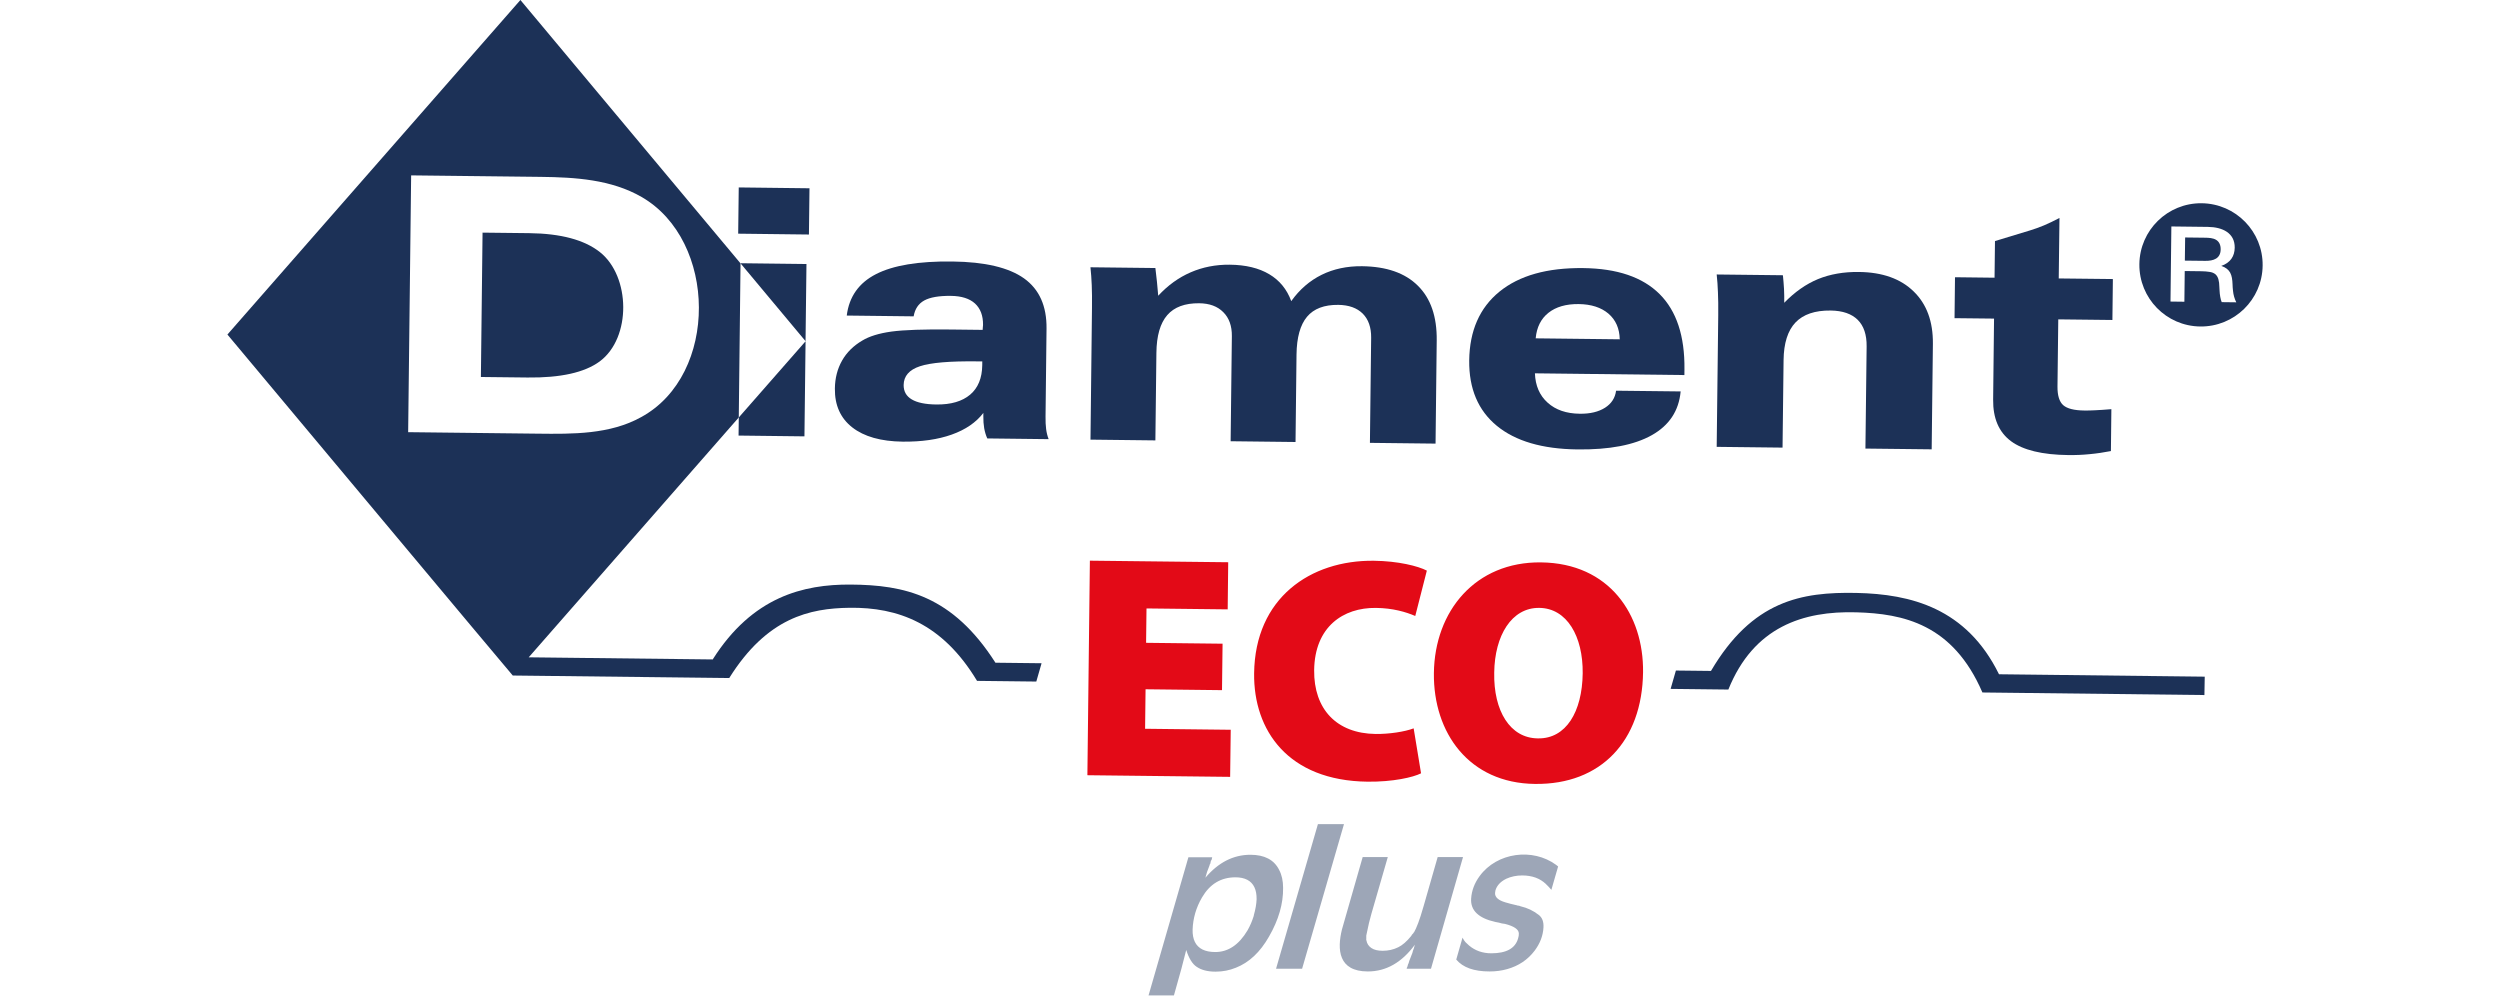 <?xml version="1.0" encoding="UTF-8" standalone="no"?>
<!DOCTYPE svg PUBLIC "-//W3C//DTD SVG 1.1//EN" "http://www.w3.org/Graphics/SVG/1.1/DTD/svg11.dtd">
<svg width="100%" height="100%" viewBox="0 0 160 64" version="1.1" xmlns="http://www.w3.org/2000/svg" xmlns:xlink="http://www.w3.org/1999/xlink" xml:space="preserve" xmlns:serif="http://www.serif.com/" style="fill-rule:evenodd;clip-rule:evenodd;stroke-linejoin:round;stroke-miterlimit:2;">
    <g transform="matrix(1,0,0,1,0,-400)">
        <g id="diament" transform="matrix(0.083,0,0,0.059,0,400)">
            <rect x="0" y="0" width="1920" height="1080" style="fill:none;"/>
            <clipPath id="_clip1">
                <rect x="0" y="0" width="1920" height="1080"/>
            </clipPath>
            <g clip-path="url(#_clip1)">
                <g id="Warstwa-1" serif:id="Warstwa 1" transform="matrix(9.024,0,0,12.69,-89.019,-313.111)">
                    <g transform="matrix(1,0,0,1,126.255,62.452)">
                        <path d="M0,-15.022C-1.289,-15.037 -2.441,-14.79 -3.461,-14.287C-4.478,-13.783 -5.345,-13.033 -6.055,-12.038C-6.425,-13.045 -7.05,-13.813 -7.939,-14.34C-8.824,-14.865 -9.943,-15.137 -11.305,-15.152C-12.51,-15.164 -13.619,-14.947 -14.649,-14.5C-15.676,-14.055 -16.596,-13.39 -17.423,-12.498C-17.455,-12.89 -17.495,-13.285 -17.53,-13.683C-17.568,-14.077 -17.613,-14.475 -17.665,-14.867L-23.213,-14.932C-23.158,-14.452 -23.128,-13.943 -23.103,-13.405C-23.08,-12.86 -23.073,-12.216 -23.083,-11.456L-23.21,-0.198L-17.665,-0.133L-17.578,-7.613C-17.563,-9.075 -17.25,-10.154 -16.651,-10.841C-16.053,-11.531 -15.141,-11.868 -13.922,-11.856C-13.04,-11.846 -12.355,-11.594 -11.863,-11.094C-11.363,-10.599 -11.12,-9.909 -11.13,-9.047L-11.235,-0.061L-5.69,0.004L-5.605,-7.473C-5.588,-8.937 -5.285,-10.014 -4.706,-10.704C-4.126,-11.394 -3.239,-11.731 -2.032,-11.718C-1.135,-11.706 -0.442,-11.459 0.052,-10.971C0.54,-10.482 0.782,-9.792 0.772,-8.907L0.667,0.077L6.275,0.142L6.375,-8.682C6.397,-10.711 5.865,-12.268 4.766,-13.353C3.674,-14.442 2.084,-14.997 0,-15.022" style="fill:rgb(28,49,87);fill-rule:nonzero;"/>
                    </g>
                    <g transform="matrix(1,0,0,1,141.086,57.084)">
                        <path d="M0,-3.489C0.087,-4.439 0.45,-5.163 1.092,-5.673C1.734,-6.18 2.594,-6.43 3.674,-6.418C4.746,-6.405 5.593,-6.13 6.217,-5.601C6.842,-5.063 7.162,-4.336 7.182,-3.406L0,-3.489ZM12.712,-0.848C12.742,-3.689 12.035,-5.831 10.586,-7.275C9.136,-8.722 6.962,-9.462 4.056,-9.494C0.98,-9.529 -1.404,-8.857 -3.099,-7.477C-4.79,-6.098 -5.65,-4.136 -5.68,-1.595C-5.705,0.812 -4.92,2.671 -3.324,3.985C-1.724,5.3 0.572,5.972 3.561,6.007C6.305,6.04 8.422,5.632 9.918,4.79C11.415,3.95 12.235,2.703 12.387,1.049L6.87,0.987C6.79,1.606 6.472,2.094 5.925,2.443C5.373,2.793 4.656,2.968 3.768,2.956C2.619,2.943 1.707,2.631 1.02,2.009C0.332,1.391 -0.027,0.554 -0.065,-0.498L12.707,-0.35L12.712,-0.848Z" style="fill:rgb(28,49,87);fill-rule:nonzero;"/>
                    </g>
                    <g transform="matrix(1,0,0,1,180.175,48.058)">
                        <path d="M0,10.77C-0.02,12.374 0.492,13.559 1.529,14.331C2.566,15.096 4.196,15.49 6.42,15.515C7.042,15.523 7.654,15.498 8.261,15.436C8.866,15.381 9.469,15.288 10.063,15.173L10.103,11.592C9.501,11.64 9.026,11.675 8.684,11.687C8.342,11.705 8.039,11.712 7.782,11.707C6.922,11.697 6.325,11.545 5.99,11.252C5.655,10.955 5.493,10.425 5.498,9.66L5.565,3.915L10.191,3.968L10.231,0.469L5.605,0.417L5.668,-4.753C5.203,-4.509 4.768,-4.299 4.351,-4.121C3.931,-3.946 3.531,-3.804 3.161,-3.691L0.157,-2.779L0.12,0.354L-3.259,0.314L-3.299,3.813L0.077,3.85L0,10.77Z" style="fill:rgb(28,49,87);fill-rule:nonzero;"/>
                    </g>
                    <g transform="matrix(1,0,0,1,156.66,61.324)">
                        <path d="M0,-11.66C0.025,-11.115 0.033,-10.47 0.025,-9.713L-0.107,1.547L5.52,1.612L5.608,-5.865C5.625,-7.317 5.965,-8.391 6.627,-9.086C7.292,-9.781 8.287,-10.121 9.631,-10.106C10.651,-10.093 11.42,-9.828 11.943,-9.311C12.462,-8.796 12.715,-8.039 12.705,-7.047L12.602,1.694L18.263,1.759L18.367,-7.254C18.387,-9.154 17.843,-10.65 16.726,-11.735C15.614,-12.825 14.047,-13.382 12.043,-13.402C10.743,-13.419 9.581,-13.214 8.554,-12.795C7.527,-12.37 6.565,-11.695 5.665,-10.768C5.67,-11.168 5.665,-11.565 5.645,-11.955C5.623,-12.352 5.59,-12.74 5.55,-13.122L-0.107,-13.187C-0.052,-12.707 -0.022,-12.197 0,-11.66" style="fill:rgb(28,49,87);fill-rule:nonzero;"/>
                    </g>
                    <g transform="matrix(-1,-0.012,-0.012,1,73.105,53.737)">
                        <path d="M-5.592,-6.562L0.038,-6.562L0.038,-6.549L-5.592,0.033L-5.592,-6.562Z" style="fill:rgb(28,49,87);fill-rule:nonzero;"/>
                    </g>
                    <g transform="matrix(1,0,0,1,61.124,55.312)">
                        <path d="M0,-9.089C-1.325,-10.136 -3.334,-10.676 -6.038,-10.708L-10.026,-10.753L-10.168,1.587L-6.18,1.632C-3.359,1.664 -1.31,1.207 -0.02,0.26C2.711,-1.76 2.616,-7.022 0,-9.089" style="fill:rgb(28,49,87);fill-rule:nonzero;"/>
                    </g>
                    <g transform="matrix(-1,-0.012,-0.012,1,72.92,44.613)">
                        <rect x="-6.067" y="-3.918" width="6.045" height="3.953" style="fill:rgb(28,49,87);"/>
                    </g>
                    <g transform="matrix(1,0.012,0.012,-1,72.928,61.873)">
                        <path d="M0.046,-0.033L5.675,-0.033L5.674,8.096L0.046,1.515L0.046,-0.033Z" style="fill:rgb(28,49,87);fill-rule:nonzero;"/>
                    </g>
                    <g transform="matrix(1,0,0,1,78.7,53.84)">
                        <path d="M0,0L-0.004,-0.004L-0.004,0.004L0,0Z" style="fill:rgb(28,49,87);fill-rule:nonzero;"/>
                    </g>
                    <g transform="matrix(1,0,0,1,44.741,45.991)">
                        <path d="M0,15.625L0.255,-6.326L11.34,-6.198C14.274,-6.163 17.353,-5.978 19.952,-4.477C26.407,-0.748 26.552,10.712 19.914,14.336C17.245,15.823 14.052,15.787 11.088,15.753L0,15.625ZM54.124,35.377C52.795,35.362 51.478,35.347 50.182,35.332C46.506,29.574 42.397,28.68 37.799,28.652C33.791,28.627 29.42,29.679 26.024,35.052C21.171,34.995 15.154,34.927 10.301,34.87L28.251,14.367L28.401,1.197L16.573,-12.958L9.591,-21.317L-15.444,7.279C-13.567,9.523 8.924,36.444 8.939,36.427L27.436,36.641C30.672,31.471 34.316,30.679 37.724,30.636C41.83,30.584 45.644,31.946 48.61,36.884C50.283,36.903 51.982,36.923 53.674,36.942L54.124,35.377Z" style="fill:rgb(28,49,87);fill-rule:nonzero;"/>
                    </g>
                    <g transform="matrix(1,0,0,1,168.5,83.99)">
                        <path d="M0,-8.632C-4.708,-8.729 -8.896,-7.977 -12.435,-1.965C-13.422,-1.976 -14.425,-1.988 -15.433,-1.999L-15.884,-0.43C-14.235,-0.411 -12.578,-0.392 -10.95,-0.373C-8.789,-5.748 -4.543,-7.105 -0.018,-6.975C3.973,-6.863 8.234,-5.983 10.758,-0.123L29.728,0.097L29.755,-1.475L12.175,-1.68C9.396,-7.345 4.628,-8.535 0,-8.632" style="fill:rgb(28,49,87);fill-rule:nonzero;"/>
                    </g>
                    <g transform="matrix(1,0,0,1,199.707,44.129)">
                        <path d="M0,6.372C-0.1,6.155 -0.172,5.727 -0.185,5.38C-0.185,5.283 -0.192,5.183 -0.202,5.078C-0.212,4.568 -0.295,4.203 -0.535,3.993C-0.665,3.886 -0.832,3.811 -1.065,3.783C-1.262,3.753 -1.477,3.733 -1.729,3.731L-3.161,3.713L-3.191,6.337L-4.378,6.322L-4.303,-0.098L-1.19,-0.06C0.083,-0.048 1.125,0.474 1.11,1.714C1.102,2.459 0.73,3.011 -0.04,3.276C0.36,3.406 0.582,3.606 0.72,3.848C0.865,4.118 0.91,4.448 0.925,4.855C0.93,5.038 0.94,5.223 0.965,5.41C0.997,5.74 1.087,6.072 1.244,6.387L0,6.372ZM-1.712,-2.082C-4.621,-2.114 -7.005,0.217 -7.037,3.126C-7.07,6.035 -4.74,8.421 -1.834,8.454C1.075,8.486 3.464,6.157 3.496,3.248C3.531,0.34 1.197,-2.047 -1.712,-2.082" style="fill:rgb(28,49,87);fill-rule:nonzero;"/>
                    </g>
                    <g transform="matrix(1,0,0,1,198.265,46.96)">
                        <path d="M0,-1.967L-1.684,-1.987L-1.709,-0.008L0.03,0.012C0.74,0.02 1.344,-0.18 1.352,-0.972C1.354,-1.357 1.219,-1.625 0.97,-1.78C0.71,-1.944 0.335,-1.964 0,-1.967" style="fill:rgb(28,49,87);fill-rule:nonzero;"/>
                    </g>
                    <g transform="matrix(1,0,0,1,88.471,53.454)">
                        <path d="M0,2.527C0.925,2.22 2.551,2.082 4.883,2.11L5.328,2.115L5.325,2.442C5.31,3.539 4.968,4.379 4.293,4.953C3.616,5.526 2.654,5.811 1.402,5.796C0.465,5.786 -0.24,5.638 -0.7,5.361C-1.167,5.086 -1.397,4.673 -1.392,4.129C-1.382,3.367 -0.917,2.829 0,2.527M-5.783,7.752C-4.773,8.542 -3.334,8.949 -1.472,8.972C0.142,8.989 1.537,8.789 2.716,8.369C3.901,7.947 4.798,7.33 5.42,6.518L5.418,6.785C5.413,7.162 5.438,7.505 5.49,7.82C5.548,8.137 5.633,8.427 5.755,8.697L10.998,8.759C10.893,8.487 10.823,8.202 10.783,7.895C10.743,7.59 10.728,7.228 10.733,6.818L10.818,-0.689C10.84,-2.621 10.201,-4.048 8.899,-4.982C7.592,-5.912 5.555,-6.394 2.771,-6.427C-0.115,-6.462 -2.289,-6.1 -3.754,-5.347C-5.218,-4.598 -6.052,-3.418 -6.253,-1.806L-0.537,-1.739C-0.43,-2.366 -0.133,-2.818 0.37,-3.096C0.87,-3.368 1.629,-3.501 2.654,-3.488C3.553,-3.478 4.236,-3.261 4.706,-2.836C5.168,-2.409 5.403,-1.799 5.393,-0.997C5.393,-0.957 5.388,-0.894 5.375,-0.802C5.365,-0.714 5.36,-0.639 5.36,-0.582L2.621,-0.614C0.317,-0.639 -1.367,-0.582 -2.437,-0.437C-3.504,-0.287 -4.331,-0.032 -4.928,0.333C-5.68,0.775 -6.257,1.342 -6.655,2.045C-7.052,2.747 -7.257,3.544 -7.267,4.434C-7.285,5.856 -6.79,6.963 -5.783,7.752" style="fill:rgb(28,49,87);fill-rule:nonzero;"/>
                    </g>
                    <g transform="matrix(1,0,0,1,141.257,76.501)">
                        <path d="M0,11.29C-2.347,11.263 -3.779,8.961 -3.714,5.667C-3.676,2.486 -2.219,0.107 0.132,0.135C2.504,0.16 3.881,2.571 3.846,5.727C3.806,9.046 2.404,11.318 0.055,11.29L0,11.29ZM-0.205,15.183C5.383,15.246 8.934,11.53 9.004,5.625C9.059,0.727 6.14,-3.689 0.282,-3.754C-5.305,-3.819 -8.809,0.385 -8.869,5.717C-8.926,10.805 -5.875,15.119 -0.235,15.183L-0.205,15.183ZM-10.598,10.433C-11.358,10.723 -12.682,10.925 -13.842,10.913C-17.19,10.873 -19.137,8.784 -19.1,5.462C-19.055,1.736 -16.606,0.105 -13.827,0.137C-12.367,0.152 -11.24,0.492 -10.461,0.827L-9.471,-3.051C-10.221,-3.441 -11.92,-3.869 -13.997,-3.894C-19.42,-3.956 -24.155,-0.718 -24.23,5.73C-24.288,10.6 -21.339,14.911 -14.537,14.991C-12.377,15.016 -10.646,14.621 -9.966,14.276L-10.598,10.433ZM-26.926,3.196L-33.461,3.121L-33.426,0.182L-26.489,0.262L-26.444,-3.766L-38.264,-3.901L-38.477,14.439L-26.279,14.579L-26.229,10.553L-33.546,10.468L-33.506,7.092L-26.974,7.167L-26.926,3.196Z" style="fill:rgb(227,10,23);fill-rule:nonzero;"/>
                    </g>
                    <g opacity="0.43">
                        <g transform="matrix(1,0,0,1,142.426,104.163)">
                            <path d="M0,-3.424L0.577,-5.423C0.505,-5.471 0.447,-5.518 0.397,-5.566C-1.589,-7.022 -4.643,-6.635 -6.128,-4.603C-6.572,-3.996 -6.812,-3.354 -6.855,-2.674C-6.92,-1.665 -6.222,-0.997 -4.771,-0.677C-4.611,-0.643 -4.516,-0.623 -4.488,-0.623C-4.366,-0.588 -4.278,-0.565 -4.228,-0.553C-4.126,-0.54 -4.038,-0.528 -3.963,-0.515C-3.179,-0.315 -2.784,-0.04 -2.779,0.304C-2.771,0.422 -2.794,0.567 -2.844,0.732C-3.084,1.577 -3.846,1.999 -5.128,1.999C-5.508,1.999 -5.855,1.941 -6.172,1.829C-6.49,1.716 -6.772,1.554 -7.027,1.339C-7.157,1.219 -7.26,1.124 -7.335,1.052L-7.472,0.874C-7.507,0.814 -7.549,0.744 -7.592,0.662L-8.127,2.534C-7.559,3.213 -6.612,3.551 -5.278,3.551C-4.748,3.551 -4.248,3.486 -3.786,3.353C-2.804,3.081 -2.017,2.554 -1.422,1.766C-0.97,1.159 -0.717,0.507 -0.675,-0.195C-0.645,-0.695 -0.78,-1.057 -1.082,-1.285C-1.542,-1.642 -2.052,-1.885 -2.617,-2.015C-2.691,-2.04 -2.741,-2.057 -2.766,-2.069C-2.841,-2.069 -2.904,-2.08 -2.954,-2.105C-3.329,-2.187 -3.654,-2.272 -3.926,-2.354C-4.538,-2.534 -4.831,-2.802 -4.811,-3.159C-4.806,-3.229 -4.793,-3.306 -4.776,-3.389C-4.648,-3.806 -4.341,-4.131 -3.858,-4.371C-3.444,-4.561 -2.984,-4.656 -2.492,-4.656C-2.072,-4.656 -1.692,-4.593 -1.342,-4.468C-0.632,-4.211 -0.252,-3.704 0,-3.424M-7.549,-6.225L-10.286,3.318L-12.36,3.318L-12.355,3.248C-12.342,3.223 -12.327,3.201 -12.312,3.176L-12.24,2.926C-12.225,2.903 -12.213,2.871 -12.195,2.839L-12.145,2.659C-12.088,2.504 -11.995,2.271 -11.875,1.964L-11.828,1.784C-11.81,1.724 -11.788,1.667 -11.76,1.606L-11.663,1.267C-12.782,2.788 -14.122,3.551 -15.681,3.551C-18.213,3.551 -18.312,1.667 -17.895,-0.035C-17.798,-0.38 -17.675,-0.803 -17.533,-1.302L-16.123,-6.225L-13.977,-6.225L-15.379,-1.372C-15.506,-0.957 -15.651,-0.338 -15.816,0.482C-15.823,0.602 -15.823,0.707 -15.816,0.804L-15.818,0.822C-15.818,0.832 -15.821,0.844 -15.821,0.857L-15.821,0.874C-15.811,0.887 -15.803,0.892 -15.803,0.892C-15.759,1.167 -15.619,1.384 -15.386,1.544C-15.159,1.704 -14.831,1.784 -14.414,1.784C-13.932,1.784 -13.492,1.684 -13.085,1.482C-12.732,1.314 -12.355,0.989 -11.96,0.499C-11.945,0.452 -11.923,0.417 -11.898,0.392L-11.795,0.284C-11.793,0.25 -11.77,0.22 -11.73,0.197C-11.633,0.03 -11.515,-0.233 -11.38,-0.588C-11.258,-0.897 -11.1,-1.392 -10.906,-2.069L-9.716,-6.225L-7.549,-6.225ZM-23.525,3.318L-21.299,3.318L-17.72,-9.044L-19.947,-9.044L-23.525,3.318ZM-25.427,-1.247C-25.28,-1.76 -25.202,-2.217 -25.187,-2.622C-25.175,-3.441 -25.44,-3.996 -25.979,-4.281C-26.252,-4.423 -26.589,-4.496 -26.994,-4.496C-28.236,-4.496 -29.19,-3.919 -29.858,-2.764C-30.355,-1.91 -30.62,-0.997 -30.655,-0.035C-30.677,0.809 -30.4,1.379 -29.81,1.676C-29.513,1.821 -29.15,1.891 -28.718,1.891C-27.616,1.891 -26.696,1.274 -25.962,0.037C-25.749,-0.333 -25.569,-0.75 -25.427,-1.212L-25.427,-1.247ZM-34.426,5.62L-31.015,-6.208L-28.981,-6.208L-29.031,-5.993C-29.058,-5.958 -29.078,-5.93 -29.093,-5.905L-29.146,-5.655C-29.175,-5.631 -29.19,-5.608 -29.19,-5.583L-29.215,-5.496C-29.288,-5.328 -29.355,-5.148 -29.42,-4.958L-29.563,-4.461C-28.456,-5.768 -27.174,-6.423 -25.714,-6.423C-24.51,-6.423 -23.695,-5.993 -23.265,-5.138C-23.038,-4.711 -22.923,-4.199 -22.923,-3.604C-22.903,-2.247 -23.305,-0.855 -24.128,0.572C-24.885,1.904 -25.827,2.788 -26.956,3.231C-27.504,3.456 -28.083,3.568 -28.693,3.568C-29.365,3.568 -29.903,3.431 -30.302,3.158C-30.67,2.921 -30.97,2.439 -31.2,1.714L-31.604,3.283L-32.257,5.62L-34.426,5.62Z" style="fill:rgb(28,49,87);fill-rule:nonzero;"/>
                        </g>
                    </g>
                </g>
            </g>
        </g>
    </g>
</svg>
